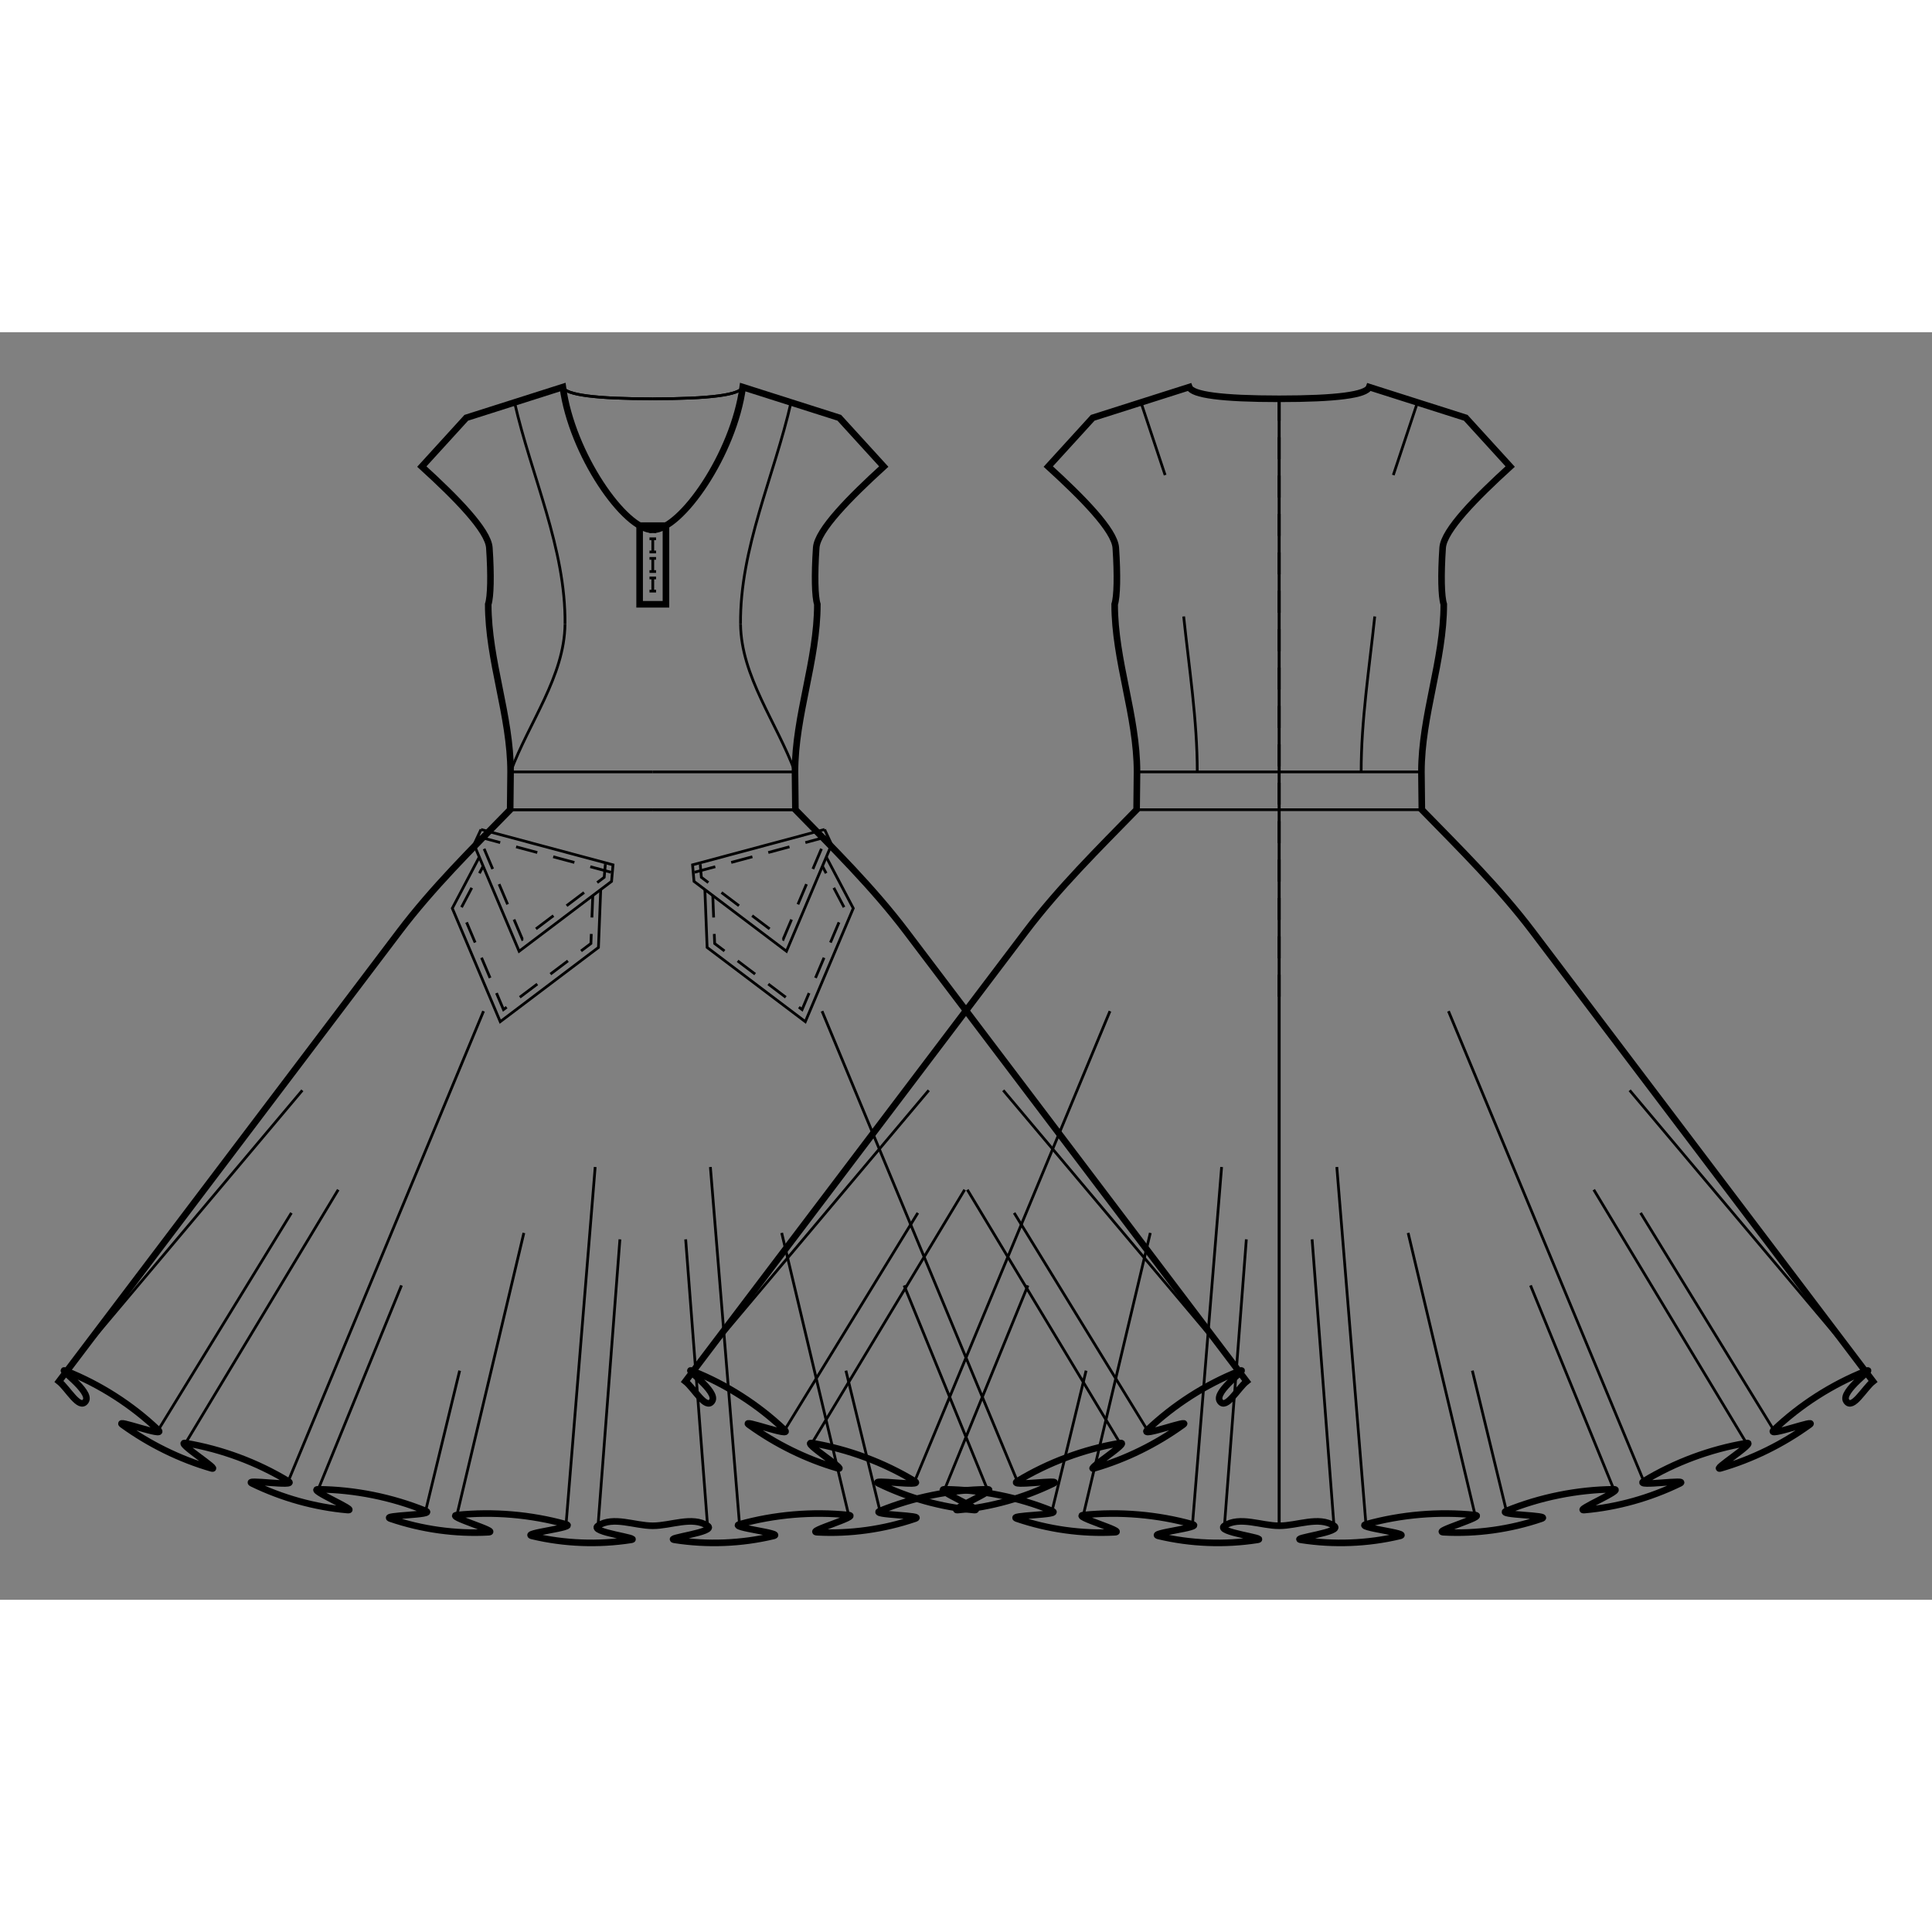 <svg id="mySVG" width="700" height="700" viewBox="-85.005, 11.4, 352.21, 231.082" version="1.1" xmlns="http://www.w3.org/2000/svg" xmlns:xlink="http://www.w3.org/1999/xlink" style="overflow: hidden; position: relative;"><rect x="-85.005" y="11.4" width="352.21" height="231.082" fill="#808080" stroke="none"/><defs><mask id="myMask" x="0" y="0" width="700" height="700" ><rect x="-1000" y="-1000" width="2000" height="2000" fill="white"/><path d="M 148.201 23.539 Q 163.822 23.539 164.601 21.4 L 182.201 27 L 190.306 35.892 C 184.14 41.512 178.213 47.491 177.995 50.693 C 177.653 55.731 177.752 59.636 178.201 61 C 178.201 71.275 174.125 81.28 174.125 91.555 L 174.201 98.447 C 181.182 105.606 188.348 112.669 194.383 120.642 L 256.456 202.669 C 254.871 203.919 252.72 207.946 251.591 206.274 C 250.366 204.458 257.205 199.955 255.17 200.764 C 248.985 203.222 243.176 206.943 238.357 211.533 C 236.772 213.043 246.631 209.306 244.856 210.587 C 239.993 214.1 234.459 216.842 228.696 218.512 C 226.596 219.12 235.532 213.553 233.376 213.914 C 226.811 215.014 220.347 217.413 214.657 220.865 C 212.782 222.001 223.19 220.33 221.219 221.288 C 215.811 223.918 209.83 225.601 203.84 226.125 C 201.663 226.315 211.375 222.316 209.19 222.339 C 202.535 222.41 195.78 223.77 189.614 226.276 C 187.593 227.098 198.066 226.999 196.001 227.701 C 190.317 229.635 184.154 230.504 178.158 230.173 C 175.978 230.053 186.081 227.257 183.908 227.034 C 177.287 226.355 170.423 226.938 164.011 228.722 C 161.909 229.307 172.323 230.337 170.202 230.848 C 164.361 232.252 158.131 232.482 152.194 231.564 C 150.046 231.232 160.013 230.168 158.186 228.99 C 155.388 227.188 151.529 228.99 148.201 228.99 C 144.872 228.99 141.013 227.188 138.216 228.99 C 136.389 230.168 146.355 231.232 144.207 231.564 C 138.27 232.482 132.04 232.252 126.199 230.848 C 124.078 230.337 134.493 229.307 132.391 228.722 C 125.978 226.938 119.114 226.355 112.493 227.034 C 110.32 227.257 120.423 230.053 118.243 230.173 C 112.248 230.504 106.085 229.635 100.4 227.701 C 98.335 226.999 108.809 227.098 106.788 226.276 C 100.621 223.77 93.867 222.41 87.211 222.339 C 85.026 222.316 94.738 226.315 92.562 226.125 C 86.571 225.601 80.59 223.918 75.182 221.288 C 73.211 220.33 83.619 222.001 81.745 220.865 C 76.054 217.413 69.59 215.014 63.026 213.914 C 60.869 213.553 69.805 219.12 67.705 218.512 C 61.943 216.842 56.408 214.1 51.545 210.587 C 49.77 209.306 59.63 213.043 58.044 211.533 C 53.225 206.943 47.416 203.222 41.231 200.764 C 39.196 199.955 46.036 204.458 44.81 206.274 C 43.681 207.946 41.53 203.919 39.945 202.669 L 102.018 120.642 C 108.053 112.669 115.219 105.606 122.201 98.447 L 122.277 91.555 C 122.277 81.28 118.201 71.275 118.201 61 C 118.65 59.636 118.749 55.731 118.406 50.693 C 118.188 47.491 112.261 41.512 106.096 35.892 L 114.201 27 L 131.801 21.4 Q 132.579 23.539 148.201 23.539" stroke="black" stroke-width="1.2" fill-opacity="1" fill="black" transform=""/><path d="M 34 228.99 C 30.672 228.99 26.813 227.188 24.015 228.99 C 22.188 230.168 32.154 231.232 30.006 231.564 C 24.07 232.482 17.84 232.252 11.999 230.848 C 9.877 230.337 20.292 229.307 18.19 228.722 C 11.777 226.938 4.914 226.355 -1.708 227.034 C -3.88 227.257 6.223 230.053 4.042 230.173 C -1.953 230.504 -8.116 229.635 -13.8 227.701 C -15.866 226.999 -5.392 227.098 -7.413 226.276 C -13.579 223.77 -20.334 222.41 -26.99 222.339 C -29.175 222.316 -19.463 226.315 -21.639 226.125 C -27.629 225.601 -33.61 223.918 -39.018 221.288 C -40.989 220.33 -30.582 222.001 -32.456 220.865 C -38.147 217.413 -44.611 215.014 -51.175 213.914 C -53.332 213.553 -44.395 219.12 -46.496 218.512 C -52.258 216.842 -57.792 214.1 -62.656 210.587 C -64.431 209.306 -54.571 213.043 -56.156 211.533 C -60.975 206.943 -66.785 203.222 -72.969 200.764 C -75.005 199.955 -68.165 204.458 -69.39 206.274 C -70.52 207.946 -72.671 203.919 -74.255 202.669 L -12.183 120.642 C -6.148 112.669 1.018 105.606 8 98.447 L 8.076 91.555 C 8.076 81.28 4 71.275 4 61 C 4.449 59.636 4.548 55.731 4.205 50.693 C 3.988 47.491 -1.94 41.512 -8.105 35.892 L 0 27 L 17.6 21.4 C 19.239 33.6 28.871 47.439 34 47.439 L 34 46.658 L 34 47.439 C 39.129 47.439 48.761 33.6 50.4 21.4 L 68 27 L 76.105 35.892 C 69.94 41.512 64.012 47.491 63.795 50.693 C 63.452 55.731 63.551 59.636 64 61 C 64 71.275 59.924 81.28 59.924 91.555 L 60 98.447 C 66.982 105.606 74.148 112.669 80.183 120.642 L 142.255 202.669 C 140.671 203.919 138.52 207.946 137.39 206.274 C 136.165 204.458 143.005 199.955 140.969 200.764 C 134.785 203.222 128.975 206.943 124.156 211.533 C 122.571 213.043 132.431 209.306 130.656 210.587 C 125.792 214.1 120.258 216.842 114.496 218.512 C 112.395 219.12 121.332 213.553 119.175 213.914 C 112.611 215.014 106.147 217.413 100.456 220.865 C 98.582 222.001 108.989 220.33 107.018 221.288 C 101.61 223.918 95.629 225.601 89.639 226.125 C 87.463 226.315 97.175 222.316 94.99 222.339 C 88.334 222.41 81.579 223.77 75.413 226.276 C 73.392 227.098 83.866 226.999 81.8 227.701 C 76.116 229.635 69.953 230.504 63.958 230.173 C 61.777 230.053 71.88 227.257 69.708 227.034 C 63.086 226.355 56.223 226.938 49.81 228.722 C 47.708 229.307 58.123 230.337 56.001 230.848 C 50.16 232.252 43.93 232.482 37.994 231.564 C 35.846 231.232 45.812 230.168 43.985 228.99 C 41.187 227.188 37.328 228.99 34 228.99" stroke="black" stroke-width="1.2" fill-opacity="1" fill="black" transform=""/><path d="M 31.6 46.658 L 34 46.658 L 36.4 46.658 L 36.4 61 L 31.6 61 L 31.6 46.658" stroke="black" stroke-width="1.2" fill-opacity="1" fill="black" transform=""/></mask></defs><rect x="-1000" y="-1000" width="2000" height="2000" fill="white" mask="url(#myMask)"></rect><path d="M 148.201 23.539 Q 163.822 23.539 164.601 21.4 L 182.201 27 L 190.306 35.892 C 184.14 41.512 178.213 47.491 177.995 50.693 C 177.653 55.731 177.752 59.636 178.201 61 C 178.201 71.275 174.125 81.28 174.125 91.555 L 174.201 98.447 C 181.182 105.606 188.348 112.669 194.383 120.642 L 256.456 202.669 C 254.871 203.919 252.72 207.946 251.591 206.274 C 250.366 204.458 257.205 199.955 255.17 200.764 C 248.985 203.222 243.176 206.943 238.357 211.533 C 236.772 213.043 246.631 209.306 244.856 210.587 C 239.993 214.1 234.459 216.842 228.696 218.512 C 226.596 219.12 235.532 213.553 233.376 213.914 C 226.811 215.014 220.347 217.413 214.657 220.865 C 212.782 222.001 223.19 220.33 221.219 221.288 C 215.811 223.918 209.83 225.601 203.84 226.125 C 201.663 226.315 211.375 222.316 209.19 222.339 C 202.535 222.41 195.78 223.77 189.614 226.276 C 187.593 227.098 198.066 226.999 196.001 227.701 C 190.317 229.635 184.154 230.504 178.158 230.173 C 175.978 230.053 186.081 227.257 183.908 227.034 C 177.287 226.355 170.423 226.938 164.011 228.722 C 161.909 229.307 172.323 230.337 170.202 230.848 C 164.361 232.252 158.131 232.482 152.194 231.564 C 150.046 231.232 160.013 230.168 158.186 228.99 C 155.388 227.188 151.529 228.99 148.201 228.99 C 144.872 228.99 141.013 227.188 138.216 228.99 C 136.389 230.168 146.355 231.232 144.207 231.564 C 138.27 232.482 132.04 232.252 126.199 230.848 C 124.078 230.337 134.493 229.307 132.391 228.722 C 125.978 226.938 119.114 226.355 112.493 227.034 C 110.32 227.257 120.423 230.053 118.243 230.173 C 112.248 230.504 106.085 229.635 100.4 227.701 C 98.335 226.999 108.809 227.098 106.788 226.276 C 100.621 223.77 93.867 222.41 87.211 222.339 C 85.026 222.316 94.738 226.315 92.562 226.125 C 86.571 225.601 80.59 223.918 75.182 221.288 C 73.211 220.33 83.619 222.001 81.745 220.865 C 76.054 217.413 69.59 215.014 63.026 213.914 C 60.869 213.553 69.805 219.12 67.705 218.512 C 61.943 216.842 56.408 214.1 51.545 210.587 C 49.77 209.306 59.63 213.043 58.044 211.533 C 53.225 206.943 47.416 203.222 41.231 200.764 C 39.196 199.955 46.036 204.458 44.81 206.274 C 43.681 207.946 41.53 203.919 39.945 202.669 L 102.018 120.642 C 108.053 112.669 115.219 105.606 122.201 98.447 L 122.277 91.555 C 122.277 81.28 118.201 71.275 118.201 61 C 118.65 59.636 118.749 55.731 118.406 50.693 C 118.188 47.491 112.261 41.512 106.096 35.892 L 114.201 27 L 131.801 21.4 Q 132.579 23.539 148.201 23.539" stroke="black" stroke-width="1.2" fill-opacity="0" fill="white" transform=""/><path d="M 122.277 91.555 L 148.201 91.554" stroke="#000" stroke-width="0.5" fill-opacity="0" fill="white" transform=""/><path d="M 122.201 98.447 L 148.201 98.446" stroke="#000" stroke-width="0.5" fill-opacity="0" fill="white" transform=""/><path d="M 138.216 228.99 L 142.206 176.772" stroke="#000" stroke-width="0.5" fill-opacity="0" fill="white" transform=""/><path d="M 132.391 228.722 L 137.7 163.585" stroke="#000" stroke-width="0.5" fill-opacity="0" fill="white" transform=""/><path d="M 112.493 227.034 L 124.699 175.6" stroke="#000" stroke-width="0.5" fill-opacity="0" fill="white" transform=""/><path d="M 106.788 226.276 L 112.992 200.71" stroke="#000" stroke-width="0.5" fill-opacity="0" fill="white" transform=""/><path d="M 87.211 222.339 L 102.387 185.171" stroke="#000" stroke-width="0.5" fill-opacity="0" fill="white" transform=""/><path d="M 81.745 220.865 L 117.345 135.172" stroke="#000" stroke-width="0.5" fill-opacity="0" fill="white" transform=""/><path d="M 63.026 213.914 L 90.855 167.727" stroke="#000" stroke-width="0.5" fill-opacity="0" fill="white" transform=""/><path d="M 58.044 211.533 L 82.318 171.952" stroke="#000" stroke-width="0.5" fill-opacity="0" fill="white" transform=""/><path d="M 41.231 200.764 L 84.313 149.603" stroke="#000" stroke-width="0.5" fill-opacity="0" fill="white" transform=""/><path d="M 130.783 63.219 C 131.774 72.648 133.262 82.073 133.262 91.554" stroke="#000" stroke-width="0.5" fill-opacity="0" fill="white" transform=""/><path d="M 123.001 24.2 L 127.402 37.446" stroke="#000" stroke-width="0.5" fill-opacity="0" fill="white" transform=""/><path d="M 148.201 23.539 L 148.201 228.99" stroke="#000" stroke-width="0.5" fill-opacity="0" fill="white" transform=""/><path d="M 148.201 23.539 L 148.201 133" stroke-dasharray="4, 3" stroke="#000" stroke-width="0.5" fill-opacity="0" fill="white" transform=""/><path d="M 174.201 98.447 L 148.201 98.446" stroke="#000" stroke-width="0.5" fill-opacity="0" fill="white" transform=""/><path d="M 158.186 228.99 L 154.195 176.772" stroke="#000" stroke-width="0.5" fill-opacity="0" fill="white" transform=""/><path d="M 164.011 228.722 L 158.701 163.585" stroke="#000" stroke-width="0.5" fill-opacity="0" fill="white" transform=""/><path d="M 183.908 227.034 L 171.702 175.6" stroke="#000" stroke-width="0.5" fill-opacity="0" fill="white" transform=""/><path d="M 189.614 226.276 L 183.41 200.71" stroke="#000" stroke-width="0.5" fill-opacity="0" fill="white" transform=""/><path d="M 209.19 222.339 L 194.015 185.171" stroke="#000" stroke-width="0.5" fill-opacity="0" fill="white" transform=""/><path d="M 214.657 220.865 L 179.056 135.172" stroke="#000" stroke-width="0.5" fill-opacity="0" fill="white" transform=""/><path d="M 233.376 213.914 L 205.546 167.727" stroke="#000" stroke-width="0.5" fill-opacity="0" fill="white" transform=""/><path d="M 238.357 211.533 L 214.083 171.952" stroke="#000" stroke-width="0.5" fill-opacity="0" fill="white" transform=""/><path d="M 255.17 200.764 L 212.088 149.603" stroke="#000" stroke-width="0.5" fill-opacity="0" fill="white" transform=""/><path d="M 165.618 63.219 C 164.627 72.648 163.139 82.073 163.139 91.554" stroke="#000" stroke-width="0.5" fill-opacity="0" fill="white" transform=""/><path d="M 173.401 24.2 L 168.999 37.446" stroke="#000" stroke-width="0.5" fill-opacity="0" fill="white" transform=""/><path d="M 148.201 23.539 L 148.201 228.99" stroke="#000" stroke-width="0.5" fill-opacity="0" fill="white" transform=""/><path d="M 148.201 23.539 L 148.201 133" stroke-dasharray="4, 3" stroke="#000" stroke-width="0.5" fill-opacity="0" fill="white" transform=""/><path d="M 174.125 91.555 L 148.201 91.554" stroke="#000" stroke-width="0.5" fill-opacity="0" fill="white" transform=""/><path d="M 34 228.99 C 30.672 228.99 26.813 227.188 24.015 228.99 C 22.188 230.168 32.154 231.232 30.006 231.564 C 24.07 232.482 17.84 232.252 11.999 230.848 C 9.877 230.337 20.292 229.307 18.19 228.722 C 11.777 226.938 4.914 226.355 -1.708 227.034 C -3.88 227.257 6.223 230.053 4.042 230.173 C -1.953 230.504 -8.116 229.635 -13.8 227.701 C -15.866 226.999 -5.392 227.098 -7.413 226.276 C -13.579 223.77 -20.334 222.41 -26.99 222.339 C -29.175 222.316 -19.463 226.315 -21.639 226.125 C -27.629 225.601 -33.61 223.918 -39.018 221.288 C -40.989 220.33 -30.582 222.001 -32.456 220.865 C -38.147 217.413 -44.611 215.014 -51.175 213.914 C -53.332 213.553 -44.395 219.12 -46.496 218.512 C -52.258 216.842 -57.792 214.1 -62.656 210.587 C -64.431 209.306 -54.571 213.043 -56.156 211.533 C -60.975 206.943 -66.785 203.222 -72.969 200.764 C -75.005 199.955 -68.165 204.458 -69.39 206.274 C -70.52 207.946 -72.671 203.919 -74.255 202.669 L -12.183 120.642 C -6.148 112.669 1.018 105.606 8 98.447 L 8.076 91.555 C 8.076 81.28 4 71.275 4 61 C 4.449 59.636 4.548 55.731 4.205 50.693 C 3.988 47.491 -1.94 41.512 -8.105 35.892 L 0 27 L 17.6 21.4 C 19.239 33.6 28.871 47.439 34 47.439 L 34 46.658 L 34 47.439 C 39.129 47.439 48.761 33.6 50.4 21.4 L 68 27 L 76.105 35.892 C 69.94 41.512 64.012 47.491 63.795 50.693 C 63.452 55.731 63.551 59.636 64 61 C 64 71.275 59.924 81.28 59.924 91.555 L 60 98.447 C 66.982 105.606 74.148 112.669 80.183 120.642 L 142.255 202.669 C 140.671 203.919 138.52 207.946 137.39 206.274 C 136.165 204.458 143.005 199.955 140.969 200.764 C 134.785 203.222 128.975 206.943 124.156 211.533 C 122.571 213.043 132.431 209.306 130.656 210.587 C 125.792 214.1 120.258 216.842 114.496 218.512 C 112.395 219.12 121.332 213.553 119.175 213.914 C 112.611 215.014 106.147 217.413 100.456 220.865 C 98.582 222.001 108.989 220.33 107.018 221.288 C 101.61 223.918 95.629 225.601 89.639 226.125 C 87.463 226.315 97.175 222.316 94.99 222.339 C 88.334 222.41 81.579 223.77 75.413 226.276 C 73.392 227.098 83.866 226.999 81.8 227.701 C 76.116 229.635 69.953 230.504 63.958 230.173 C 61.777 230.053 71.88 227.257 69.708 227.034 C 63.086 226.355 56.223 226.938 49.81 228.722 C 47.708 229.307 58.123 230.337 56.001 230.848 C 50.16 232.252 43.93 232.482 37.994 231.564 C 35.846 231.232 45.812 230.168 43.985 228.99 C 41.187 227.188 37.328 228.99 34 228.99" stroke="black" stroke-width="1.2" fill-opacity="0" fill="white" transform=""/><path d="M 17.6 21.4 Q 18.379 23.539 34 23.539" stroke="#000" stroke-width="0.5" fill-opacity="0" fill="white" transform=""/><path d="M 8.076 91.555 L 34 91.554" stroke="#000" stroke-width="0.5" fill-opacity="0" fill="white" transform=""/><path d="M 8 98.447 L 34 98.446" stroke="#000" stroke-width="0.5" fill-opacity="0" fill="white" transform=""/><path d="M 8 98.447 L 34 98.446" stroke="#000" stroke-width="0.5" fill-opacity="0" fill="white" transform=""/><path d="M 24.015 228.99 L 28.006 176.772" stroke="#000" stroke-width="0.5" fill-opacity="0" fill="white" transform=""/><path d="M 18.19 228.722 L 23.499 163.585" stroke="#000" stroke-width="0.5" fill-opacity="0" fill="white" transform=""/><path d="M -1.708 227.034 L 10.498 175.6" stroke="#000" stroke-width="0.5" fill-opacity="0" fill="white" transform=""/><path d="M -7.413 226.276 L -1.209 200.71" stroke="#000" stroke-width="0.5" fill-opacity="0" fill="white" transform=""/><path d="M -26.99 222.339 L -11.814 185.171" stroke="#000" stroke-width="0.5" fill-opacity="0" fill="white" transform=""/><path d="M -32.456 220.865 L 3.144 135.172" stroke="#000" stroke-width="0.5" fill-opacity="0" fill="white" transform=""/><path d="M -51.175 213.914 L -23.346 167.727" stroke="#000" stroke-width="0.5" fill-opacity="0" fill="white" transform=""/><path d="M -56.156 211.533 L -31.882 171.952" stroke="#000" stroke-width="0.5" fill-opacity="0" fill="white" transform=""/><path d="M -72.969 200.764 L -29.888 149.603" stroke="#000" stroke-width="0.5" fill-opacity="0" fill="white" transform=""/><path d="M 24.505 113.01 L 24.094 123.559 L 6.191 137.09 L -2.549 116.42 L 2.37 107.079" stroke="#000" stroke-width="0.5" fill-opacity="0" fill="white" transform=""/><path d="M 2.682 102.051 L 26.749 108.5 L 26.485 111.513 L 9.631 124.251 L 1.404 104.793 L 2.682 102.051" stroke="#000" stroke-width="0.5" fill-opacity="0" fill="white" transform=""/><path d="M 25.354 108.378 L 25.267 109.374 L 25.18 110.37 L 25.145 110.771 L 24.347 111.374 L 23.549 111.977 L 22.752 112.58 L 21.954 113.183 L 21.156 113.786 L 20.358 114.389 L 19.56 114.992 L 18.763 115.595 L 17.965 116.198 L 17.167 116.801 L 16.369 117.404 L 15.571 118.007 L 14.774 118.61 L 13.976 119.213 L 13.178 119.816 L 12.38 120.419 L 11.583 121.022 L 10.785 121.624 L 10.221 122.051 L 9.831 121.13 L 9.442 120.209 L 9.052 119.288 L 8.663 118.367 L 8.273 117.446 L 7.884 116.525 L 7.495 115.603 L 7.105 114.682 L 6.716 113.761 L 6.326 112.84 L 5.937 111.919 L 5.547 110.998 L 5.158 110.077 L 4.769 109.156 L 4.379 108.235 L 3.99 107.314 L 3.6 106.393 L 3.211 105.472 L 2.935 104.82 L 3.358 103.914 L 3.781 103.008 L 3.951 102.643" stroke-dasharray="4, 3" stroke="#000" stroke-width="0.5" fill-opacity="0" fill="white" transform=""/><path d="M 23.062 114.101 L 23.028 114.954 L 22.99 115.953 L 22.951 116.952 L 22.912 117.951 L 22.873 118.951 L 22.834 119.95 L 22.795 120.949 L 22.756 121.948 L 22.721 122.842 L 21.923 123.445 L 21.126 124.048 L 20.328 124.651 L 19.53 125.254 L 18.732 125.857 L 17.934 126.46 L 17.137 127.063 L 16.339 127.666 L 15.541 128.269 L 14.743 128.872 L 13.945 129.474 L 13.148 130.077 L 12.35 130.68 L 11.552 131.283 L 10.754 131.886 L 9.956 132.489 L 9.159 133.092 L 8.361 133.695 L 7.563 134.298 L 6.781 134.889 L 6.391 133.968 L 6.002 133.047 L 5.612 132.126 L 5.223 131.205 L 4.833 130.284 L 4.444 129.363 L 4.054 128.442 L 3.665 127.521 L 3.276 126.6 L 2.886 125.679 L 2.497 124.758 L 2.107 123.837 L 1.718 122.916 L 1.328 121.995 L 0.939 121.074 L 0.549 120.152 L 0.16 119.231 L -0.229 118.31 L -0.619 117.389 L -1.001 116.486 L -0.535 115.601 L -0.069 114.716 L 0.397 113.831 L 0.863 112.947 L 1.329 112.062 L 1.795 111.177 L 2.26 110.292 L 2.726 109.407 L 3.075 108.745" stroke-dasharray="4, 3" stroke="#000" stroke-width="0.5" fill-opacity="0" fill="white" transform=""/><path d="M 2.32 103.403 L 3.286 103.662 L 4.252 103.921 L 5.217 104.18 L 6.183 104.439 L 7.149 104.698 L 8.115 104.956 L 9.081 105.215 L 10.047 105.474 L 11.013 105.733 L 11.979 105.992 L 12.945 106.25 L 13.911 106.509 L 14.877 106.768 L 15.843 107.027 L 16.809 107.286 L 17.775 107.545 L 18.74 107.803 L 19.706 108.062 L 20.672 108.321 L 21.638 108.58 L 22.604 108.839 L 23.57 109.097 L 24.536 109.356 L 25.502 109.615 L 26.387 109.852" stroke-dasharray="4, 3" stroke="#000" stroke-width="0.5" fill-opacity="0" fill="white" transform=""/><path d="M 8.8 24.2 C 11.867 37.667 18.149 50.789 18 64.6" stroke="#000" stroke-width="0.5" fill-opacity="0" fill="white" transform=""/><path d="M 18 64.6 C 17.896 74.174 11.384 82.57 8.076 91.555" stroke="#000" stroke-width="0.5" fill-opacity="0" fill="white" transform=""/><path d="M 50.4 21.4 Q 49.621 23.539 34 23.539" stroke="#000" stroke-width="0.5" fill-opacity="0" fill="white" transform=""/><path d="M 17.6 21.4 Q 18.379 23.539 34 23.539" stroke="#000" stroke-width="0.5" fill-opacity="0" fill="white" transform=""/><path d="M 50.4 21.4 Q 49.621 23.539 34 23.539" stroke="#000" stroke-width="0.5" fill-opacity="0" fill="white" transform=""/><path d="M 59.924 91.555 L 34 91.554" stroke="#000" stroke-width="0.5" fill-opacity="0" fill="white" transform=""/><path d="M 60 98.447 L 34 98.446" stroke="#000" stroke-width="0.5" fill-opacity="0" fill="white" transform=""/><path d="M 60 98.447 L 34 98.446" stroke="#000" stroke-width="0.5" fill-opacity="0" fill="white" transform=""/><path d="M 43.985 228.99 L 39.994 176.772" stroke="#000" stroke-width="0.5" fill-opacity="0" fill="white" transform=""/><path d="M 49.81 228.722 L 44.501 163.585" stroke="#000" stroke-width="0.5" fill-opacity="0" fill="white" transform=""/><path d="M 69.708 227.034 L 57.502 175.6" stroke="#000" stroke-width="0.5" fill-opacity="0" fill="white" transform=""/><path d="M 75.413 226.276 L 69.209 200.71" stroke="#000" stroke-width="0.5" fill-opacity="0" fill="white" transform=""/><path d="M 94.99 222.339 L 79.814 185.171" stroke="#000" stroke-width="0.5" fill-opacity="0" fill="white" transform=""/><path d="M 100.456 220.865 L 64.856 135.172" stroke="#000" stroke-width="0.5" fill-opacity="0" fill="white" transform=""/><path d="M 119.175 213.914 L 91.346 167.727" stroke="#000" stroke-width="0.5" fill-opacity="0" fill="white" transform=""/><path d="M 124.156 211.533 L 99.882 171.952" stroke="#000" stroke-width="0.5" fill-opacity="0" fill="white" transform=""/><path d="M 140.969 200.764 L 97.888 149.603" stroke="#000" stroke-width="0.5" fill-opacity="0" fill="white" transform=""/><path d="M 43.495 113.01 L 43.906 123.559 L 61.809 137.09 L 70.549 116.42 L 65.63 107.079" stroke="#000" stroke-width="0.5" fill-opacity="0" fill="white" transform=""/><path d="M 65.318 102.051 L 41.251 108.5 L 41.515 111.513 L 58.369 124.251 L 66.596 104.793 L 65.318 102.051" stroke="#000" stroke-width="0.5" fill-opacity="0" fill="white" transform=""/><path d="M 42.646 108.378 L 42.733 109.374 L 42.82 110.37 L 42.855 110.771 L 43.653 111.374 L 44.451 111.977 L 45.248 112.58 L 46.046 113.183 L 46.844 113.786 L 47.642 114.389 L 48.44 114.992 L 49.237 115.595 L 50.035 116.198 L 50.833 116.801 L 51.631 117.404 L 52.429 118.007 L 53.226 118.61 L 54.024 119.213 L 54.822 119.816 L 55.62 120.419 L 56.417 121.022 L 57.215 121.624 L 57.779 122.051 L 58.169 121.13 L 58.558 120.209 L 58.948 119.288 L 59.337 118.367 L 59.727 117.446 L 60.116 116.525 L 60.505 115.603 L 60.895 114.682 L 61.284 113.761 L 61.674 112.84 L 62.063 111.919 L 62.453 110.998 L 62.842 110.077 L 63.231 109.156 L 63.621 108.235 L 64.01 107.314 L 64.4 106.393 L 64.789 105.472 L 65.065 104.82 L 64.642 103.914 L 64.219 103.008 L 64.049 102.643" stroke-dasharray="4, 3" stroke="#000" stroke-width="0.5" fill-opacity="0" fill="white" transform=""/><path d="M 44.938 114.101 L 44.972 114.954 L 45.01 115.953 L 45.049 116.952 L 45.088 117.951 L 45.127 118.951 L 45.166 119.95 L 45.205 120.949 L 45.244 121.948 L 45.279 122.842 L 46.077 123.445 L 46.874 124.048 L 47.672 124.651 L 48.47 125.254 L 49.268 125.857 L 50.066 126.46 L 50.863 127.063 L 51.661 127.666 L 52.459 128.269 L 53.257 128.872 L 54.055 129.474 L 54.852 130.077 L 55.65 130.68 L 56.448 131.283 L 57.246 131.886 L 58.044 132.489 L 58.841 133.092 L 59.639 133.695 L 60.437 134.298 L 61.219 134.889 L 61.609 133.968 L 61.998 133.047 L 62.388 132.126 L 62.777 131.205 L 63.167 130.284 L 63.556 129.363 L 63.946 128.442 L 64.335 127.521 L 64.724 126.6 L 65.114 125.679 L 65.503 124.758 L 65.893 123.837 L 66.282 122.916 L 66.672 121.995 L 67.061 121.074 L 67.451 120.152 L 67.84 119.231 L 68.229 118.31 L 68.619 117.389 L 69.001 116.486 L 68.535 115.601 L 68.069 114.716 L 67.603 113.831 L 67.137 112.947 L 66.671 112.062 L 66.205 111.177 L 65.74 110.292 L 65.274 109.407 L 64.925 108.745" stroke-dasharray="4, 3" stroke="#000" stroke-width="0.5" fill-opacity="0" fill="white" transform=""/><path d="M 65.68 103.403 L 64.714 103.662 L 63.748 103.921 L 62.783 104.18 L 61.817 104.439 L 60.851 104.698 L 59.885 104.956 L 58.919 105.215 L 57.953 105.474 L 56.987 105.733 L 56.021 105.992 L 55.055 106.25 L 54.089 106.509 L 53.123 106.768 L 52.157 107.027 L 51.191 107.286 L 50.225 107.545 L 49.26 107.803 L 48.294 108.062 L 47.328 108.321 L 46.362 108.58 L 45.396 108.839 L 44.43 109.097 L 43.464 109.356 L 42.498 109.615 L 41.613 109.852" stroke-dasharray="4, 3" stroke="#000" stroke-width="0.5" fill-opacity="0" fill="white" transform=""/><path d="M 59.2 24.2 C 56.133 37.667 49.851 50.789 50 64.6" stroke="#000" stroke-width="0.5" fill-opacity="0" fill="white" transform=""/><path d="M 50 64.6 C 50.104 74.174 56.616 82.57 59.924 91.555" stroke="#000" stroke-width="0.5" fill-opacity="0" fill="white" transform=""/><path d="M 31.6 46.658 L 34 46.658 L 36.4 46.658 L 36.4 61 L 31.6 61 L 31.6 46.658" stroke="black" stroke-width="1.2" fill-opacity="0" fill="white" transform=""/><path d="M 34 51.458 L 34 49.058 M 33.4 51.458 L 34.6 51.458 M 34.6 49.058 L 33.4 49.058" stroke="#000" stroke-width="0.5" fill-opacity="0" fill="white" transform=""/><path d="M 34 58.6 L 34 56.2 M 33.4 58.6 L 34.6 58.6 M 34.6 56.2 L 33.4 56.2" stroke="#000" stroke-width="0.5" fill-opacity="0" fill="white" transform=""/><path d="M 34 55.029 L 34 52.629 M 33.4 55.029 L 34.6 55.029 M 34.6 52.629 L 33.4 52.629" stroke="#000" stroke-width="0.5" fill-opacity="0" fill="white" transform=""/></svg>
